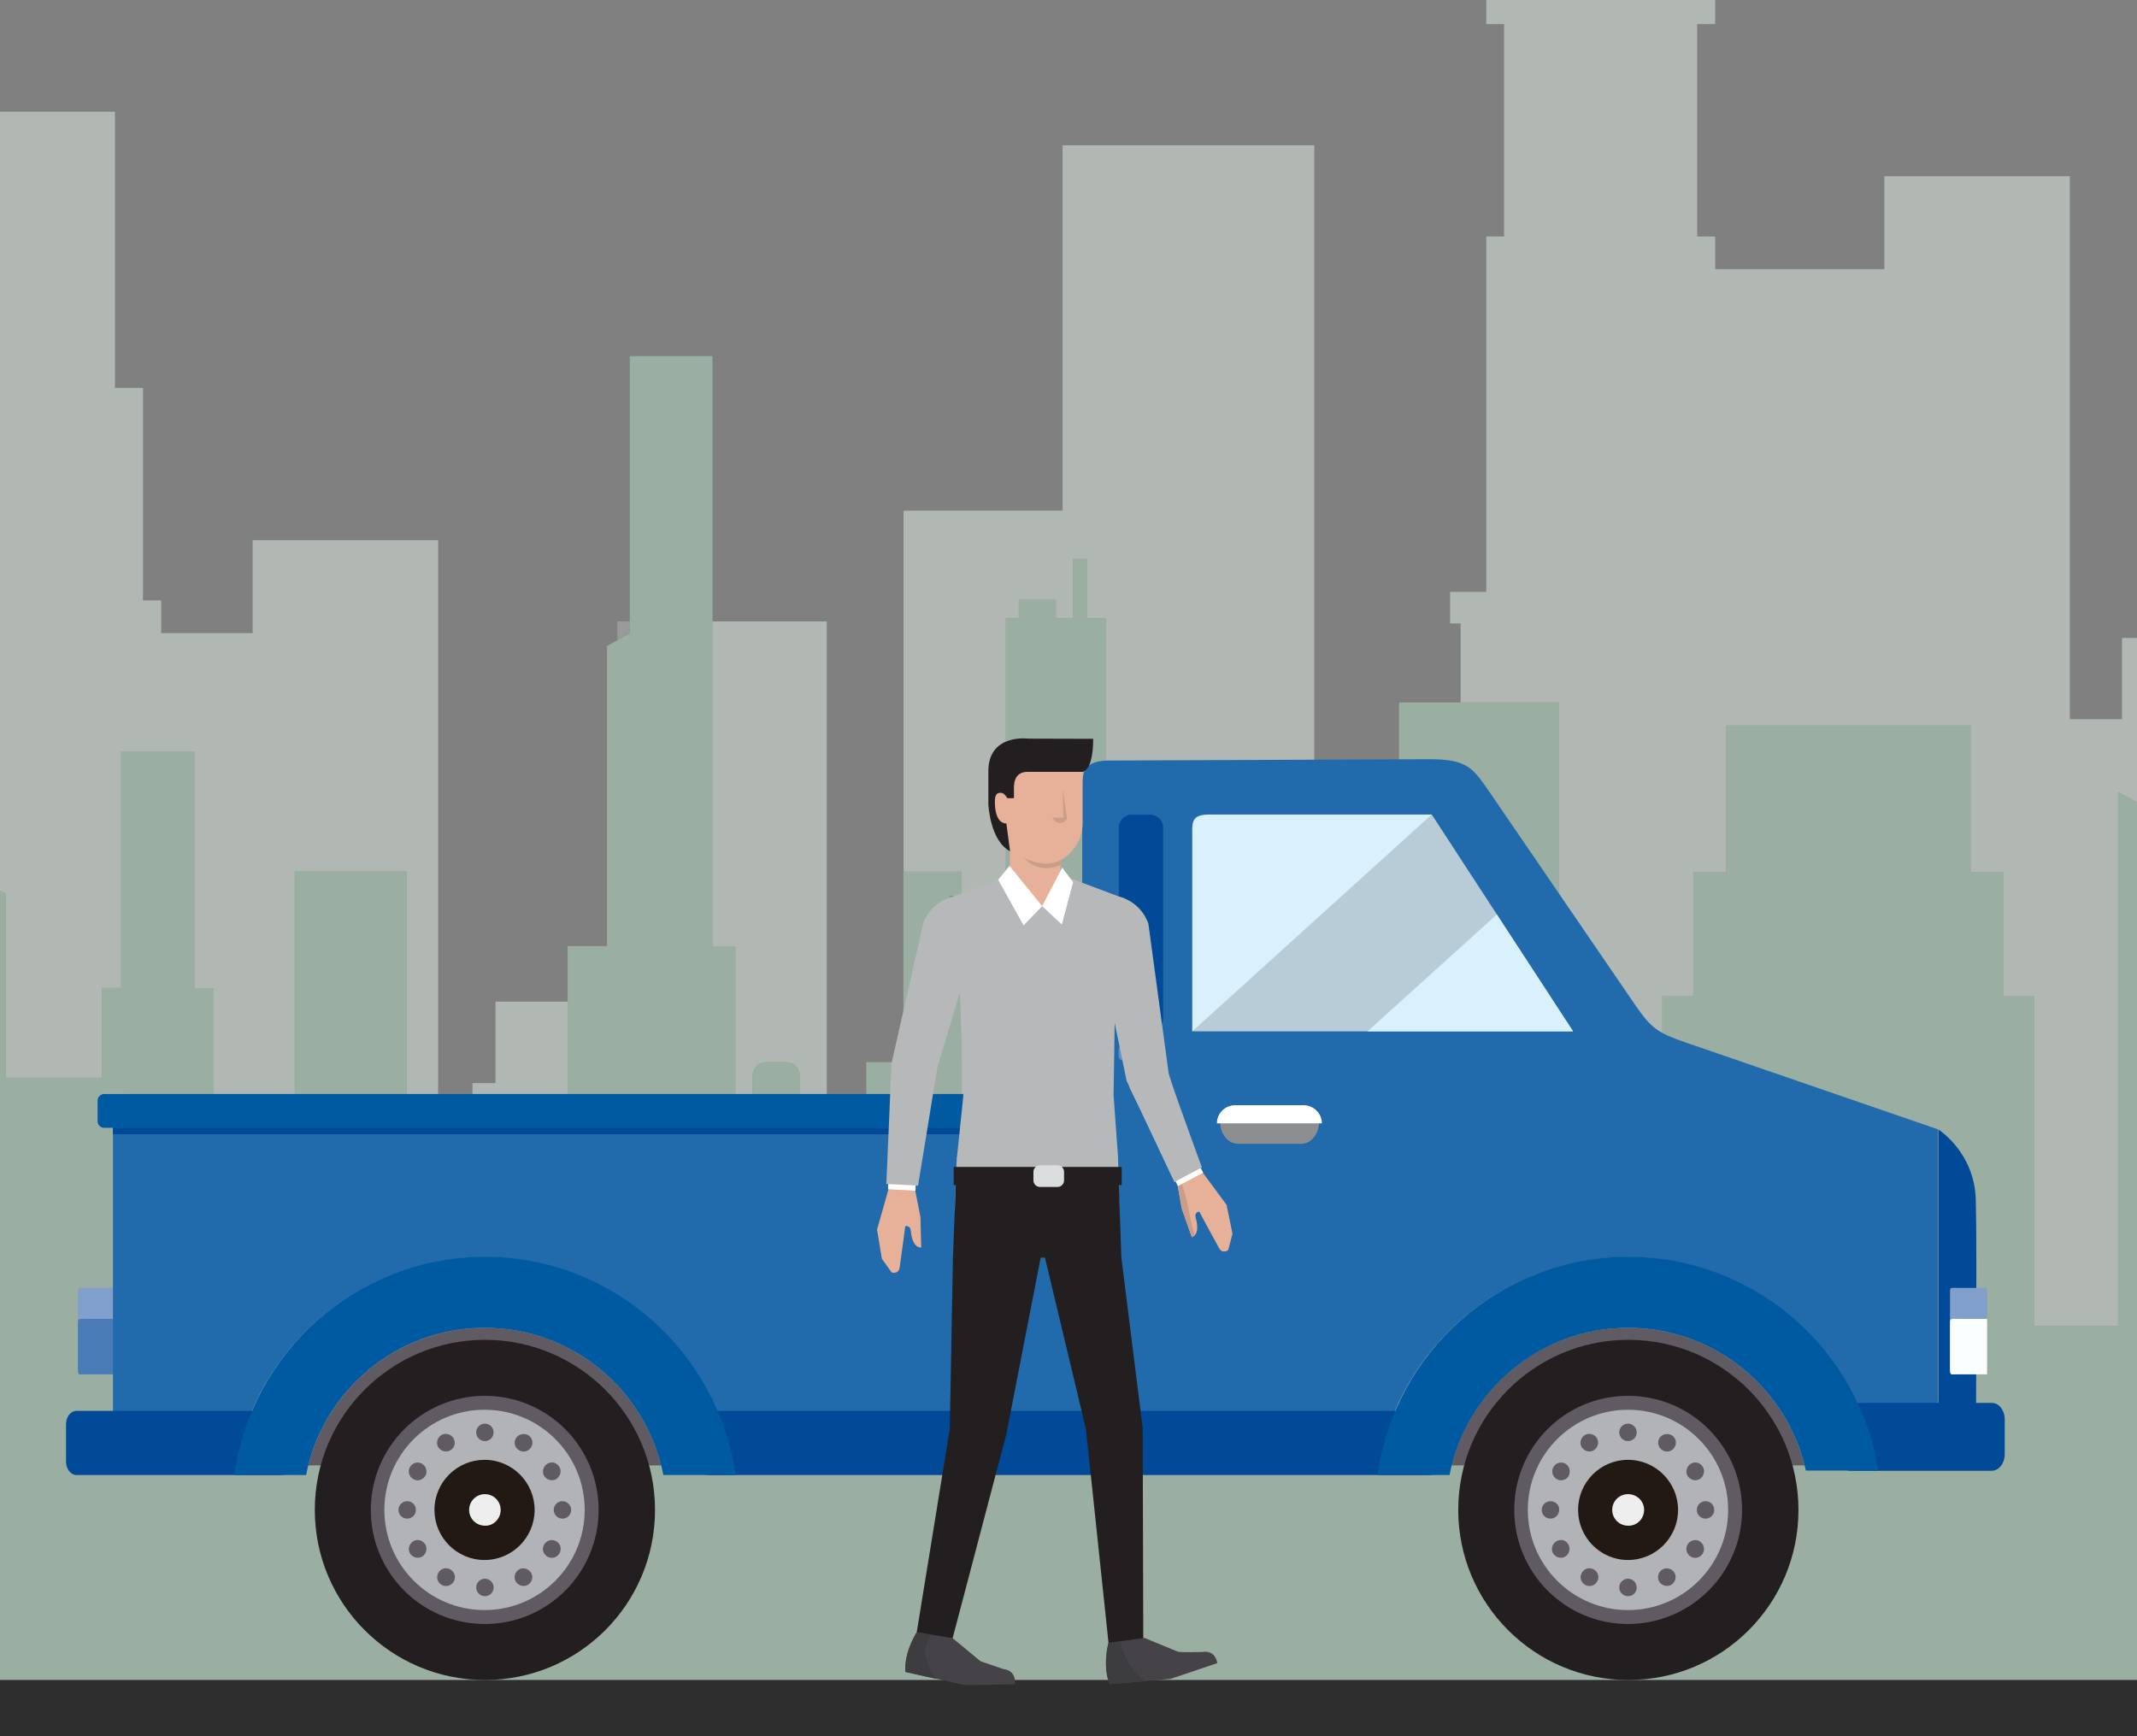 <?xml version="1.0" encoding="utf-8"?>
<!-- Generator: Adobe Illustrator 21.1.0, SVG Export Plug-In . SVG Version: 6.00 Build 0)  -->
<svg version="1.1" id="Layer_1" xmlns="http://www.w3.org/2000/svg" xmlns:xlink="http://www.w3.org/1999/xlink" x="0px" y="0px"
	 viewBox="0 0 1152 936" style="enable-background:new 0 0 1152 936;" xml:space="preserve">
<rect x="0" y="0" width="1152" height="936" fill="#808080" stroke="none"/>
<style type="text/css">
	.st0{opacity:0.5;fill:#E2EFE4;}
	.st1{opacity:0.25;fill:#E2EFE4;}
	.st2{opacity:0.5;fill:#B5DDC2;}
	.st3{fill:#004A97;}
	.st4{fill:#2E2E2F;}
	.st5{fill:#819FCB;}
	.st6{fill:#497CB7;}
	.st7{fill:#216BAC;}
	.st8{fill:#605B63;}
	.st9{fill:#B7CCD6;}
	.st10{fill:#D9F1FC;}
	.st11{fill:#231F20;}
	.st12{fill:#B2B3B7;}
	.st13{fill:#005AA2;}
	.st14{fill:#8C8E90;}
	.st15{fill:#FFFFFF;}
	.st16{fill:#FBFEFE;}
	.st17{fill:#668DC1;}
	.st18{fill:#231914;}
	.st19{fill:#EEEEEE;}
	.st20{fill:#E6B198;}
	.st21{fill:#C99D88;}
	.st22{fill:#4F7F56;}
	.st23{fill:#699290;}
	.st24{fill:#B6B8BA;}
	.st25{fill:#454347;}
	.st26{fill:#3D3C3F;}
	.st27{fill:#DCDDDC;}
	.st28{fill:#A5BBBA;}
	.st29{fill:#DBDCDD;}
</style>
<g>
	<polygon class="st0" points="263.9,631.6 263.9,671.8 306,671.8 306,540 267.1,540 267.1,583.9 254.7,583.9 254.7,631.6 	"/>
	<polygon class="st0" points="518.4,469.9 518.4,572.5 518.4,671.8 533.7,671.8 533.7,538.1 542.2,538.1 542.2,333.3 549.2,333.3 
		549.2,323.3 569.2,323.3 569.2,333.3 578.4,333.3 578.4,301.3 586.1,301.3 586.1,333.3 596.1,333.3 596.1,538.1 611.1,538.1 
		611.1,583.1 611.1,638.1 651,638.1 667,638.1 667,538.2 667,515.2 674,515.2 674,487 708.5,487 708.5,78.3 572.8,78.3 572.8,275.3 
		487.1,275.3 487.1,469.9 	"/>
	<path class="st0" d="M384.1,335v175.1h12.3v161.8h9.2v-91.7c0-4.2,3.4-7.6,7.6-7.6h10.5c4.2,0,7.6,3.4,7.6,7.6v91.7H467v-32h-21.3
		V335H384.1z"/>
	<polygon class="st1" points="339.5,341.5 339.5,335 332.8,335 332.8,345.1 	"/>
	<polygon class="st0" points="3.1,581 55,581 55,532.6 65.3,532.6 65.3,405.3 104.8,405.3 104.8,532.7 115.2,532.7 115.2,671.8 
		158.9,671.8 158.9,469.8 219.2,469.8 219.2,671.8 231.5,671.8 231.5,631.6 236.2,631.6 236.2,291.2 136.2,291.2 136.2,341.3 
		86.9,341.3 86.9,323.7 77.1,323.7 77.1,209.1 62,209.1 62,60.2 0,60.2 0,480.1 3.1,481.8 	"/>
	<polygon class="st0" points="1143.9,343.9 1143.9,387.7 1115.8,387.7 1115.8,95 1015.8,95 1015.8,145.1 924.6,145.1 924.6,127.5 
		914.9,127.5 914.9,13 924.6,13 924.6,0 801.2,0 801.2,13 810.8,13 810.8,127.5 801.2,127.5 801.2,319.1 781.7,319.1 781.7,336.1 
		787.4,336.1 787.4,378.7 840.3,378.7 840.3,638.1 843.1,638.1 866.9,638.1 866.9,714.8 896.1,714.8 896.1,537.1 912.8,537.1 
		912.8,470.1 930.4,470.1 930.4,391.1 1062.4,391.1 1062.4,470.1 1080,470.1 1080,537.1 1096.7,537.1 1096.7,714.8 1141.8,714.8 
		1141.8,581 1141.8,427 1152,432.4 1152,343.9 	"/>
	<rect y="905.7" class="st1" width="1152" height="26.1"/>
</g>
<path class="st2" d="M1141.8,427v154v133.8h-45.1V537.1H1080v-67h-17.6v-79h-132v79h-17.6v67h-16.7v177.7h-29.2v-76.7h-23.8h-2.8
	V378.7h-86.1v259.4H747h-7v-99.9v-23h-7V487h-59v28.2h-7v23v99.9h-16h-39.9v-55v-45h-15V333.3h-10v-32h-7.7v32h-9.2v-10h-20v10h-7
	v204.8h-8.5v133.7h-15.3v-99.3V469.9H487v102.7h-20v99.3h-35.7v-91.7c0-4.2-3.4-7.6-7.6-7.6h-10.5c-4.2,0-7.6,3.4-7.6,7.6v91.7h-9.2
	V510.1h-12.3V317V192h-44.6v149.5l-12.3,6.7V510H306v161.8h-42.1v-40.2h-32.4v40.2h-12.3v-202h-60.3v202h-43.7V532.7h-10.4V405.3
	H65.3v127.3H55V581H3.1v-99.2L0,480.1v278.4v89.8v57.4h1152v-57.4v-89.8V432.4L1141.8,427z"/>
<path id="XMLID_362_" class="st3" d="M769.3,725.8H386.4v-7.3h382.9c1.3,0,2.5,1.6,2.5,3.7l0,0C771.8,724.2,770.7,725.8,769.3,725.8
	z"/>
<rect y="905.7" class="st4" width="1152" height="30.3"/>
<g id="truck">
	<g id="XMLID_178_">
		<g id="XMLID_361_">
			<path id="XMLID_303_" class="st5" d="M62,694.3H46.7c-5.1,0-4.7-0.6-4.7,4v38.3c0,5.1,0,4.1,4.4,4.1H62V694.3L62,694.3z"/>
			<path id="XMLID_304_" class="st6" d="M42,713.2v1.8v21.6v0.3v0.3c0,4.7,0.1,3.7,4.4,3.7H62V711H46.7C42.4,711,42,710.7,42,713.2
				L42,713.2z"/>
			<path id="XMLID_305_" class="st7" d="M1044.9,608.9l-136.5-47c-14.5-5-18.2-7.5-26.7-19.8l-77.3-113
				c-10.3-15-12.8-19.8-33.9-19.8L598.7,410c-12.8,0-15.3,4.3-15.3,13.8v166h-514c-4.1,0-8.5,2.8-8.5,7.6v192.8h66
				c11.3-63.8,67.2-112.5,134.3-112.5s123,48.7,134.3,112.5h21.3H718h25.1c11.3-63.8,67.2-112.5,134.3-112.5s123,48.7,134.3,112.5
				h32.9V608.9H1044.9z"/>
			<path id="XMLID_306_" class="st8" d="M261.4,715.8c-45.9,0-84.5,31.7-95.2,74.2h2.9h187.4C345.7,747.5,307.1,715.8,261.4,715.8
				L261.4,715.8z"/>
			<polygon id="XMLID_307_" class="st9" points="650.9,447.3 771.8,439.1 848,556 642.7,556 			"/>
			<polygon id="XMLID_308_" class="st10" points="806.9,493 848,556 737.2,556 			"/>
			<path id="XMLID_309_" class="st11" d="M353.1,814c0-50.6-41.1-91.7-91.7-91.7s-91.7,41.1-91.7,91.7s41.1,91.7,91.7,91.7
				S353.1,864.8,353.1,814L353.1,814z"/>
			<path id="XMLID_310_" class="st8" d="M322.7,814c0-33.9-27.4-61.5-61.3-61.5S199.9,780,199.9,814c0,33.9,27.4,61.5,61.5,61.5
				C295.3,875.5,322.7,847.9,322.7,814L322.7,814z"/>
			<path id="XMLID_311_" class="st12" d="M315.2,814c0-29.8-24.2-54-54-54s-54,24.2-54,54s24.2,54,54,54S315.2,843.8,315.2,814
				L315.2,814z"/>
			<path id="XMLID_312_" class="st8" d="M266.1,772.2c0-2.6-2.1-4.7-4.7-4.7s-4.7,2.1-4.7,4.7c0,2.6,2.1,4.7,4.7,4.7
				S266.1,774.8,266.1,772.2L266.1,772.2z"/>
			<path id="XMLID_314_" class="st8" d="M244.5,775.4c-1.3-2.2-4.3-3.1-6.5-1.8s-3.1,4.3-1.8,6.5s4.3,3.1,6.5,1.8
				C245.1,780.5,245.8,777.8,244.5,775.4L244.5,775.4z"/>
			<path id="XMLID_316_" class="st8" d="M227.5,789.1c-2.2-1.3-5.1-0.6-6.5,1.8c-1.3,2.2-0.6,5.1,1.8,6.5c2.2,1.3,5.1,0.6,6.5-1.8
				C230.6,793.2,229.7,790.4,227.5,789.1L227.5,789.1z"/>
			<path id="XMLID_317_" class="st8" d="M299.8,830.9c-2.2-1.3-5.1-0.6-6.5,1.8c-1.3,2.2-0.6,5.1,1.8,6.5c2.2,1.3,5.1,0.6,6.5-1.8
				C302.9,835,302.2,832.2,299.8,830.9L299.8,830.9z"/>
			<path id="XMLID_318_" class="st8" d="M219.5,809.3c-2.6,0-4.7,2.1-4.7,4.7s2.1,4.7,4.7,4.7c2.6,0,4.7-2.1,4.7-4.7
				S222.2,809.3,219.5,809.3L219.5,809.3z"/>
			<path id="XMLID_319_" class="st8" d="M303.2,809.3c-2.6,0-4.7,2.1-4.7,4.7s2.1,4.7,4.7,4.7s4.7-2.1,4.7-4.7
				S305.7,809.3,303.2,809.3L303.2,809.3z"/>
			<path id="XMLID_320_" class="st8" d="M222.8,830.9c-2.2,1.3-3.1,4.3-1.8,6.5s4.3,3.1,6.5,1.8s3.1-4.3,1.8-6.5
				C227.9,830.3,225,829.5,222.8,830.9L222.8,830.9z"/>
			<path id="XMLID_321_" class="st8" d="M295.1,789.1c-2.2,1.3-3.1,4.3-1.8,6.5c1.3,2.2,4.3,3.1,6.5,1.8s3.1-4.3,1.8-6.5
				C300.2,788.5,297.5,787.7,295.1,789.1L295.1,789.1z"/>
			<path id="XMLID_323_" class="st8" d="M278.1,775.4c-1.3,2.2-0.6,5.1,1.8,6.5c2.2,1.3,5.1,0.6,6.5-1.8c1.3-2.2,0.6-5.1-1.8-6.5
				C282.3,772.5,279.4,773.2,278.1,775.4L278.1,775.4z"/>
			<path id="XMLID_324_" class="st8" d="M877.6,715.8c-45.9,0-84.5,31.7-95.1,74.2h183.6h6.7C962.1,747.5,923.6,715.8,877.6,715.8
				L877.6,715.8z"/>
			<path id="XMLID_325_" class="st11" d="M969.5,814c0-50.6-41.1-91.7-91.7-91.7s-91.7,41.1-91.7,91.7s41.1,91.7,91.7,91.7
				S969.5,864.8,969.5,814L969.5,814z"/>
			<path id="XMLID_326_" class="st8" d="M939.1,814c0-33.9-27.4-61.5-61.5-61.5c-33.9,0-61.3,27.4-61.3,61.5
				c0,33.9,27.4,61.5,61.3,61.5C911.5,875.5,939.1,847.9,939.1,814L939.1,814z"/>
			<path id="XMLID_327_" class="st12" d="M931.6,814c0-29.8-24.2-54-54-54s-54,24.2-54,54s24.2,54,54,54
				C907.4,868,931.6,843.8,931.6,814L931.6,814z"/>
			<path id="XMLID_328_" class="st8" d="M882.3,772.2c0-2.6-2.1-4.7-4.7-4.7c-2.6,0-4.7,2.1-4.7,4.7c0,2.6,2.1,4.7,4.7,4.7
				C880.3,776.9,882.3,774.8,882.3,772.2L882.3,772.2z"/>
			<path id="XMLID_330_" class="st8" d="M860.9,775.4c-1.3-2.2-4.3-3.1-6.5-1.8s-3.1,4.3-1.8,6.5s4.3,3.1,6.5,1.8
				C861.3,780.5,862.2,777.8,860.9,775.4L860.9,775.4z"/>
			<path id="XMLID_332_" class="st8" d="M843.9,789.1c-2.2-1.3-5.1-0.6-6.5,1.8c-1.3,2.2-0.6,5.1,1.8,6.5c2.2,1.3,5.1,0.6,6.5-1.8
				C846.8,793.2,846.1,790.4,843.9,789.1L843.9,789.1z"/>
			<path id="XMLID_333_" class="st8" d="M916.2,830.9c-2.2-1.3-5.1-0.6-6.5,1.8c-1.3,2.2-0.6,5.1,1.8,6.5c2.2,1.3,5.1,0.6,6.5-1.8
				C919.3,835,918.4,832.2,916.2,830.9L916.2,830.9z"/>
			<path id="XMLID_334_" class="st8" d="M835.8,809.3c-2.6,0-4.7,2.1-4.7,4.7s2.1,4.7,4.7,4.7c2.6,0,4.7-2.1,4.7-4.7
				C840.7,811.4,838.5,809.3,835.8,809.3L835.8,809.3z"/>
			<path id="XMLID_335_" class="st8" d="M919.4,809.3c-2.6,0-4.7,2.1-4.7,4.7s2.1,4.7,4.7,4.7c2.6,0,4.7-2.1,4.7-4.7
				S922.1,809.3,919.4,809.3L919.4,809.3z"/>
			<path id="XMLID_336_" class="st8" d="M839,830.9c-2.2,1.3-3.1,4.3-1.8,6.5s4.3,3.1,6.5,1.8s3.1-4.3,1.8-6.5
				C844.3,830.3,841.4,829.5,839,830.9L839,830.9z"/>
			<path id="XMLID_337_" class="st8" d="M911.5,789.1c-2.2,1.3-3.1,4.3-1.8,6.5s4.3,3.1,6.5,1.8s3.1-4.3,1.8-6.5
				C916.7,788.5,913.7,787.7,911.5,789.1L911.5,789.1z"/>
			<path id="XMLID_339_" class="st8" d="M894.5,775.4c-1.3,2.2-0.6,5.1,1.8,6.5c2.2,1.3,5.1,0.6,6.5-1.8c1.3-2.2,0.6-5.1-1.8-6.5
				C898.6,772.5,895.8,773.2,894.5,775.4L894.5,775.4z"/>
			<path id="XMLID_340_" class="st10" d="M642.7,447v109l129.1-116.9H651.7C644.6,439.2,642.7,441.4,642.7,447L642.7,447z"/>
			<path id="XMLID_344_" class="st3" d="M1080.7,765.3c0-5-3.1-9-7-9h-76.3c-3.8,0-7,4-7,9v18.6c0,5,3.1,9,7,9h31.8h44.5
				c3.8,0,7-4,7-9V765.3z"/>
			<path id="XMLID_345_" class="st3" d="M157,767.8c0-4-2.6-7.2-5.7-7.2h-110c-3.2,0-5.7,3.2-5.7,7.2V788c0,4,2.6,7.2,5.7,7.2h63.1
				h47c3.2,0,5.7-3.2,5.7-7.2L157,767.8L157,767.8z"/>
			<path id="XMLID_346_" class="st3" d="M776.4,767.8c0-4-2.6-7.2-5.7-7.2H382.3c-3.2,0-5.7,3.2-5.7,7.2V788c0,4,2.6,7.2,5.7,7.2
				h96.8H726h44.5c3.2,0,5.7-3.2,5.7-7.2v-20.2H776.4z"/>
			<path id="XMLID_347_" class="st13" d="M579.9,589.8H56.1c-1.9,0-3.5,1.6-3.5,3.5v11.2c0,1.9,1.6,3.5,3.5,3.5h523.8
				c1.9,0,3.5-1.6,3.5-3.5v-11.2C583.4,591.4,581.8,589.8,579.9,589.8L579.9,589.8z"/>
			<path id="XMLID_348_" class="st14" d="M711.1,604.6c0,6.6-4.3,12-9.4,12h-34.5c-5.3,0-9.5-5.4-9.5-12H711.1L711.1,604.6z"/>
			<path id="XMLID_349_" class="st15" d="M712.6,605.6c0-5.4-4.5-9.8-10-9.8H666c-5.6,0-10,4.4-10,9.8H712.6L712.6,605.6z"/>
			<path id="XMLID_350_" class="st16" d="M662.5,603c1.2,0,2.1-0.9,2.1-2.1s-0.9-2.1-2.1-2.1c-1.2,0-2.1,0.9-2.1,2.1
				S661.3,603,662.5,603L662.5,603z"/>
			<path id="XMLID_351_" class="st3" d="M610,439.2h10.1c3.8,0,6.9,3.1,6.9,6.9v103c0,3.8-3.1,6.9-6.9,6.9H610
				c-3.8,0-6.9-3.1-6.9-6.9v-103C603.1,442.3,606.2,439.2,610,439.2L610,439.2z"/>
			<rect id="XMLID_352_" x="60.9" y="608" class="st3" width="521.8" height="3.5"/>
			<path id="XMLID_355_" class="st17" d="M605.2,563.7H625c1.2,0,2.2,1,2.2,2.2v3.5c0,1.2-1,2.2-2.2,2.2h-19.8c-1.2,0-2.2-1-2.2-2.2
				v-3.5C603.1,564.7,604,563.7,605.2,563.7L605.2,563.7z"/>
			<path id="XMLID_356_" class="st18" d="M904.6,814c0-14.8-12-27-27-27c-14.8,0-26.9,12-26.9,27c0,14.8,12,27,26.9,27
				C892.6,841,904.6,828.8,904.6,814L904.6,814z"/>
			<path id="XMLID_357_" class="st19" d="M886.3,814c0-4.7-3.8-8.5-8.7-8.5c-4.7,0-8.5,3.8-8.5,8.5s3.8,8.5,8.5,8.5
				C882.5,822.7,886.3,818.7,886.3,814L886.3,814z"/>
			<path id="XMLID_358_" class="st18" d="M288.2,814c0-14.8-12-27-27-27c-14.8,0-27,12-27,27c0,14.8,12,27,27,27
				S288.2,828.8,288.2,814L288.2,814z"/>
			<path id="XMLID_359_" class="st19" d="M269.9,814c0-4.7-3.8-8.5-8.5-8.5s-8.5,3.8-8.5,8.5s3.8,8.5,8.5,8.5
				C266.1,822.7,269.9,818.7,269.9,814L269.9,814z"/>
			<path id="XMLID_342_" class="st13" d="M165,795.2c8.8-45.2,48.6-79.4,96.3-79.4s87.5,34.2,96.3,79.4h38.9
				c-9.2-66.3-66.3-117.7-135.1-117.7s-125.9,51.2-135.1,117.7H165z"/>
			<path id="XMLID_343_" class="st13" d="M781.4,795.2c8.8-45.2,48.6-79.4,96.3-79.4c46.8,0,86.1,33,95.8,77h39
				c-10.1-65.3-66.8-115.3-134.8-115.3c-68.8,0-125.9,51.2-135.1,117.7H781.4L781.4,795.2z"/>
			<path id="XMLID_313_" class="st8" d="M266.1,855.8c0-2.6-2.1-4.7-4.7-4.7s-4.7,2.1-4.7,4.7s2.1,4.7,4.7,4.7
				S266.1,858.5,266.1,855.8L266.1,855.8z"/>
			<path id="XMLID_315_" class="st8" d="M286.3,847.9c-1.3-2.2-4.3-3.1-6.5-1.8s-3.1,4.1-1.8,6.5c1.3,2.2,4.3,3.1,6.5,1.8
				C286.9,853,287.6,850.1,286.3,847.9L286.3,847.9z"/>
			<path id="XMLID_322_" class="st8" d="M236.3,847.9c-1.3,2.2-0.6,5.1,1.8,6.5c2.2,1.3,5.1,0.6,6.5-1.8c1.3-2.2,0.6-5.1-1.8-6.5
				C240.5,844.8,237.6,845.5,236.3,847.9L236.3,847.9z"/>
			<path id="XMLID_329_" class="st8" d="M882.3,855.8c0-2.6-2.1-4.7-4.7-4.7c-2.6,0-4.7,2.1-4.7,4.7s2.1,4.7,4.7,4.7
				C880.3,860.5,882.3,858.5,882.3,855.8L882.3,855.8z"/>
			<path id="XMLID_331_" class="st8" d="M902.7,847.9c-1.3-2.2-4.3-3.1-6.5-1.8s-3.1,4.1-1.8,6.5c1.3,2.2,4.3,3.1,6.5,1.8
				C903.2,853,903.9,850.1,902.7,847.9L902.7,847.9z"/>
			<path id="XMLID_338_" class="st8" d="M852.7,847.9c-1.3,2.2-0.6,5.1,1.8,6.5c2.2,1.3,5.1,0.6,6.5-1.8c1.3-2.2,0.6-5.1-1.8-6.5
				C856.9,844.8,854,845.5,852.7,847.9L852.7,847.9z"/>
		</g>
		<path id="XMLID_341_" class="st3" d="M1044.9,608.9c0,0,19.5,12.2,20.2,37.9c0.7,25.5,0,143.5,0,143.5h-20.2V608.9z"/>
		<path id="XMLID_353_" class="st5" d="M1071.2,694.3h-15.3c-5.1,0-4.7-0.6-4.7,4v38.3c0,5.1,0,4.1,4.4,4.1h15.6V694.3z"/>
		<path id="XMLID_354_" class="st16" d="M1051.2,713.2v1.8v21.6v0.3v0.3c0,4.7,0.1,3.7,4.4,3.7h15.6V711h-15.3
			C1051.6,711,1051.2,710.7,1051.2,713.2L1051.2,713.2z"/>
	</g>
</g>
<g id="Man">
	<g>
		<path class="st20" d="M661.2,649.5L647,630.3l-17.9-52.4l-13.9-77.4l-19.7,23.9l13.6,62.3l25.5,51l2.4,13.7l5.5,15.6
			c3.8-1.5,3.1-6.9,2.1-10.3c-1-3.4,1.9-3.5,1.9-3.5s8.6,16,10.6,19.6c2,3.5,5,1.1,5,1.1l2.3-8.8L661.2,649.5"/>
		<path class="st21" d="M609.7,587.9l-0.6-1.2v-0.1L609.7,587.9 M642.5,667l-5.5-15.6l-2.4-13.7l-0.5-1l2.1-1.1
			c1.9,5.1,3.3,9.8,4,13.6c1,5.6,2.2,11.2,3.8,16.7L642.5,667"/>
		<path class="st22" d="M522.9,483.2h-10.8l0.5,8.1C514.9,488,519.7,485.3,522.9,483.2"/>
		<path class="st20" d="M523.3,509.4l-29,10.7l-11.8,49.4l-3,69.7l-6.7,23.7l2.6,15.7l5.3,7.4c0,0,3.7,1.2,4.3-2.8
			c0.6-4,3-22.1,3-22.1s2.7-0.9,3,2.6s1.6,8.8,5.6,8.9l-0.4-16.5l-3-15.1l0,0l8.3-59L523.3,509.4"/>
		<path class="st23" d="M514,483.2L514,483.2l30.6-11.5L514,483.2 M497.4,498.2l0.3-0.8v-0.2l0,0c1-2.7,4.6-10.2,14.3-13.5
			c-9.7,3.3-13.3,10.8-14.3,13.5l0,0v0.2L497.4,498.2"/>
		<path class="st24" d="M629.9,577.9l-10.8-79.7c0,0-3-11.6-16.5-15.1l-43.5-16.3v-0.3v-0.2l-0.3-0.1l-0.6,0.2l-0.5-0.2l-0.3,0.1
			v0.2v0.3L514,483.2c-11.1,2.9-15.1,11.2-16.2,14l0,0v0.2l-0.3,0.8h0.1l-17,75l-2.8,65.1l17.1,0.9l10.4-63.7l12.2-40.7l1.8,56
			l-3.4,32.8h-0.1l-1.2,29.3c29.6,0,59.2,0,88.8,0.4l-0.7-29.5l0,0l-2.4-33.3l0.6-39.1l6.4,31.2l25.8,54.7l14.8-8
			C647.9,629.3,629.1,578.2,629.9,577.9"/>
		<polyline class="st11" points="616,769.9 604.5,678 603,634.7 515.4,634.4 513.7,678 512,770.4 494.1,880.5 513.5,883.3 
			542.5,773.1 561,678 563.3,678 585.4,770.4 597.6,885.9 616.3,884 616,769.9 		"/>
		<path class="st25" d="M488.2,901.3l32.2,7.2L547,908c0,0,1.5-7.2-6.1-8.2l-12.3-4.2l-15-12.4l-19.3-3.3
			C494.2,880,487.3,890.6,488.2,901.3"/>
		<path class="st26" d="M504.7,905.1l-16.6-3.7c-0.1-0.7-0.1-1.4-0.1-2c0-10,6.1-19.3,6.1-19.3l7.9,1.4c-2.8,3.4-4.1,8-2.5,13.6
			C500.8,899,502.5,902.4,504.7,905.1"/>
		<path class="st25" d="M598.2,908l32.8-2.9l25.2-8.5c0,0-0.7-7.3-8.3-6c0,0-12.1,0.3-13-0.2l-18-7.4l-19.4,2.7
			C597.6,885.8,594.1,898,598.2,908"/>
		<path class="st27" d="M597.6,885.8L597.6,885.8L597.6,885.8 M598.2,908c-4-9.8-0.9-21.4-0.7-22.1
			C597.3,886.7,594.3,898.3,598.2,908l18.9-1.7L598.2,908"/>
		<polyline class="st28" points="597.6,885.8 597.6,885.8 604.1,884.9 597.6,885.8 		"/>
		<path class="st26" d="M598.2,908c-4-9.8-0.9-21.4-0.7-22.1c0-0.1,0-0.1,0-0.1h0.1l6.5-0.9c0.2,2.3,0.8,4.5,1.8,6.6
			c2.6,5.7,6.5,10.8,11.3,14.8L598.2,908"/>
		<polyline class="st15" points="493.5,641.9 478.7,641.1 478.8,638.3 493.6,639.1 493.5,641.9 		"/>
		<polyline class="st15" points="648.6,632.2 635,639.4 633.7,636.9 647.3,629.7 648.6,632.2 		"/>
		<path class="st20" d="M534.7,416.1l0.2,23c0,12.6,13.3,27.4,25.9,27.4c12.6,0,22.8-10.2,22.8-22.8v-27.6H534.7"/>
		<path class="st20" d="M564.4,488.8h-11c-4.9,0-9-4-9-9v-32h27.2v33.7C571.7,485.5,568.5,488.8,564.4,488.8"/>
		<path class="st11" d="M554.4,398.2c0,0-21.6-2.9-21.6,17.5v17.9c0,0,0.8,19.6,11.7,25.3l-2-15c0,0-6.2,0.9-6.2-11.8
			c0-4.6,1.8-4.7,3.3-4.7c1.9,0,3.4,2.9,3.4,2.9h3.6v-7v-0.1l0.1,0.1c0,0-0.2-7.2,7.2-7.2h29.7c0,0,5.7-0.3,5.7-17.8L554.4,398.2"/>
		<path class="st21" d="M571.4,443.7c-1.3,0-2.7-0.7-4.2-2.9h6.1l-0.5-16l2.4,16.7C575.2,441.5,573.6,443.7,571.4,443.7"/>
		<polyline class="st15" points="538.1,474.3 551.8,498.9 561.8,488.5 544.2,466.8 538.1,474.3 		"/>
		<polyline class="st15" points="572.6,467.7 561.8,488.5 572.4,498.4 578.5,475.6 572.6,467.7 		"/>
		<path class="st21" d="M564.2,468c-3.7,0-8.2-1.2-12.6-5.8c0,0,5.7,3.4,12.3,3.4c2.6,0,5.2-0.5,7.8-2v2.6
			C571.7,466.3,568.6,468,564.2,468"/>
		<rect x="514.1" y="629.1" class="st11" width="90.6" height="9.8"/>
		<path class="st29" d="M570.1,639.9h-9.5c-1.9,0-3.5-1.6-3.5-3.5v-4.7c0-1.9,1.6-3.5,3.5-3.5h9.5c1.9,0,3.5,1.6,3.5,3.5v4.7
			C573.6,638.3,572,639.9,570.1,639.9"/>
	</g>
</g>
</svg>
